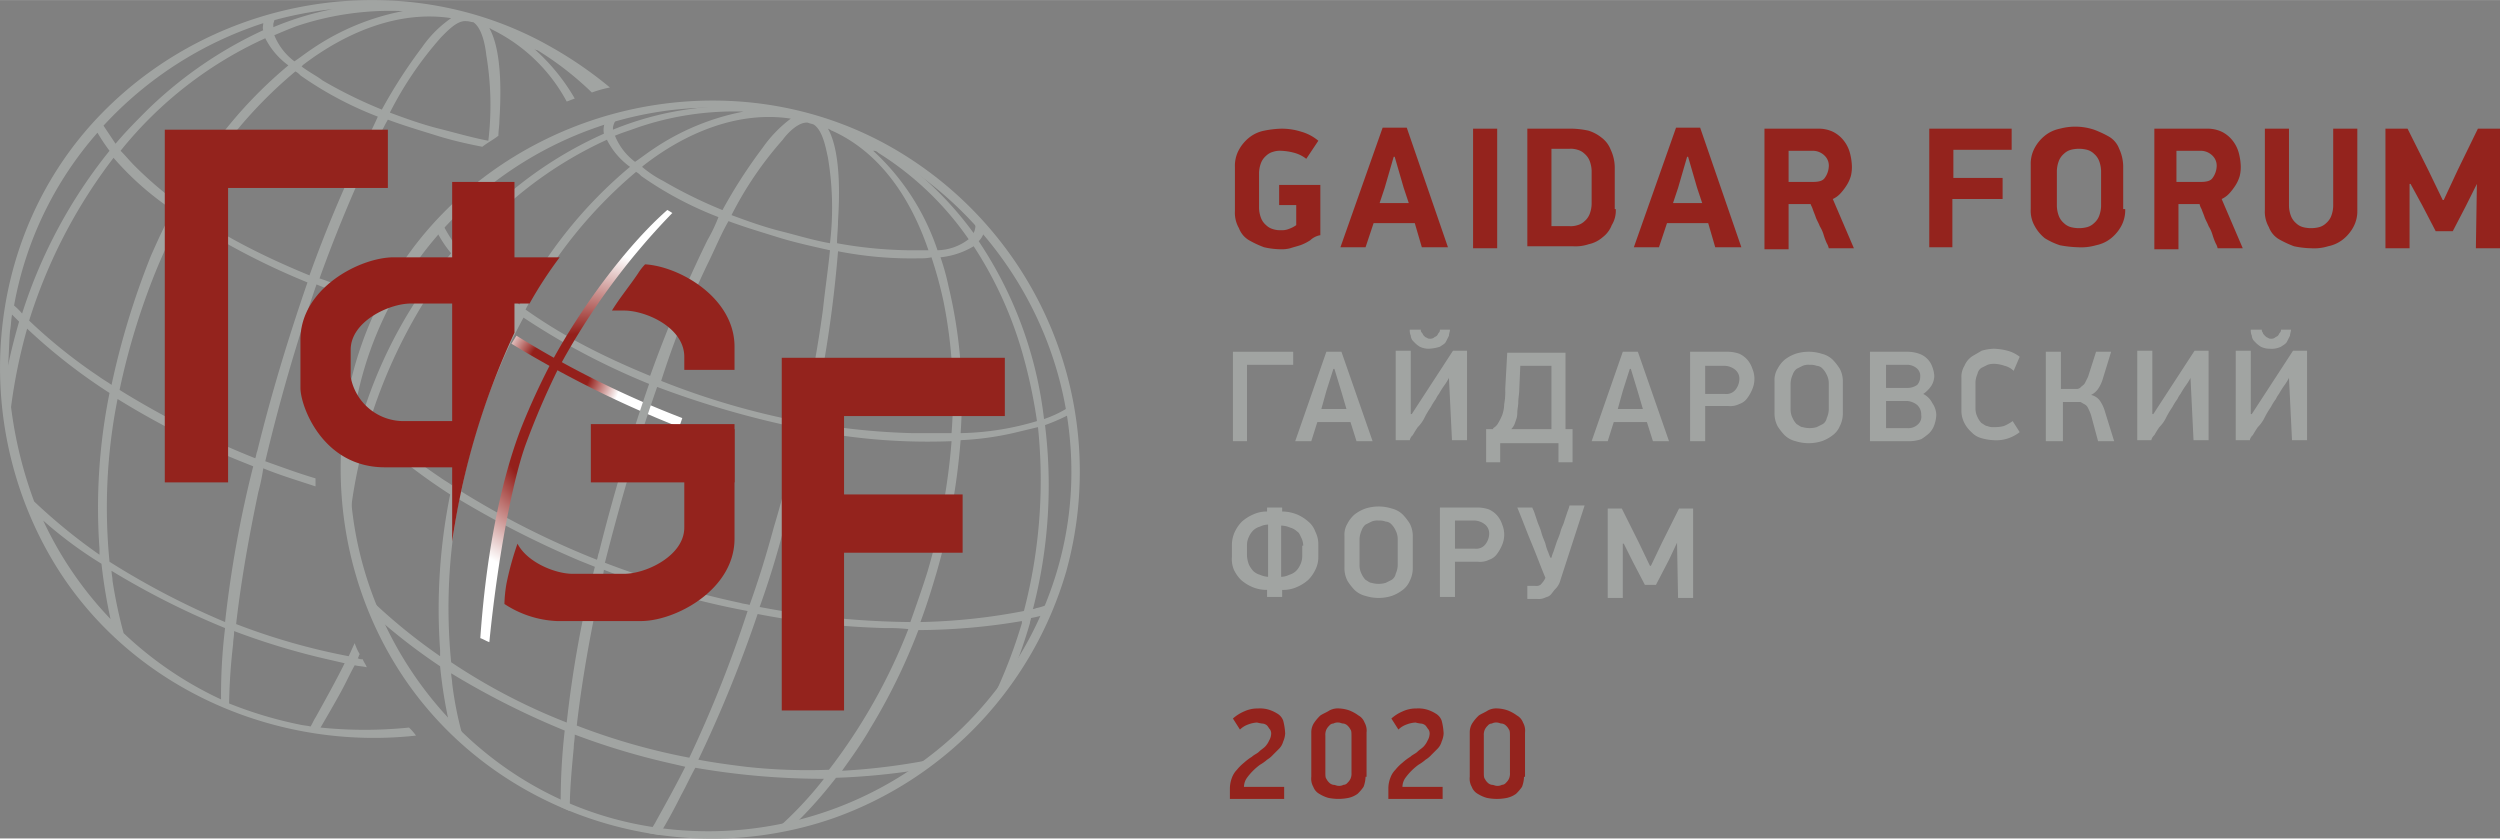 <svg id="Слой_1" data-name="Слой 1" xmlns="http://www.w3.org/2000/svg" xmlns:xlink="http://www.w3.org/1999/xlink" width="87.77mm" height="29.44mm" viewBox="0 0 248.8 83.44">
  <rect x="0" y="0" width="248.8" height="83.44" fill="#808080" stroke="none"/>
  <defs>
    <style>
      .cls-1 {
        fill: #a1a4a2;
      }

      .cls-2 {
        fill: url(#radial-gradient);
      }

      .cls-3 {
        fill: url(#radial-gradient-2);
      }

      .cls-4 {
        fill: #94231d;
      }

      .cls-5 {
        fill: #94201b;
      }
    </style>
    <radialGradient id="radial-gradient" cx="94.49" cy="116.12" r="7.11" gradientTransform="matrix(0.87, 0.48, 0.35, -0.64, -67.11, 66.36)" gradientUnits="userSpaceOnUse">
      <stop offset="0.44" stop-color="#94201b"/>
      <stop offset="0.9" stop-color="#fff"/>
    </radialGradient>
    <radialGradient id="radial-gradient-2" cx="91.25" cy="119.48" r="13.89" gradientTransform="matrix(0.91, 0.4, 0.53, -1.21, -89.99, 149.86)" xlink:href="#radial-gradient"/>
  </defs>
  <title>gaidarforum_logo_en</title>
  <g>
    <path class="cls-1" d="M40.7,73.2a43.13,43.13,0,0,1-8.8,0c.7-1.2,1.4-2.4,2-3.5.5-.9.9-1.8,1.4-2.7.4.1.8.1,1.2.2-.1-.3-.3-.5-.4-.8a.9.9,0,0,1-.5-.1c.1-.1.1-.3.2-.4a5.36,5.36,0,0,1-.5-1.1c-.2.4-.4.9-.6,1.3a64.69,64.69,0,0,1-11.2-3.2c.5-4.4,1.3-8.8,2.2-13.1a20.48,20.48,0,0,0,.5-2.4c1.7.7,3.4,1.2,5.2,1.8v-.8c-1.7-.5-3.3-1.1-5-1.7,1.4-5.9,3.1-11.8,5.1-17.6,1.2.5,2.4.9,3.6,1.3l.3-.6c-1.2-.4-2.4-.9-3.6-1.3,1.4-3.9,3-7.8,4.7-11.5.7-1.4,1.3-2.9,2.1-4.3,1.6.6,3.3,1.1,4.9,1.6s3,.8,4.5,1.1c.5-.4,1.1-.7,1.6-1.1,0-.5.1-1,.1-1.5.1-1.7.4-6.7-1-9.2a.35.35,0,0,1,.2.1,16.84,16.84,0,0,1,7.5,7.2c.3-.1.5-.2.8-.3a19.94,19.94,0,0,0-4.1-5,.76.76,0,0,0,.4.2A31.3,31.3,0,0,1,58.9,10a12.09,12.09,0,0,1,1.8-.5,39.73,39.73,0,0,0-5.8-4C40.4-2.8,21.7.2,10.1,12.1-1.8,24.3-3.2,43.6,6,57.8,13.7,69.6,27.8,75.5,41.4,74A5,5,0,0,0,40.7,73.2ZM25.6,45.7c-.1.2-.1.5-.2.7a85.32,85.32,0,0,1-13.5-6.8,69.84,69.84,0,0,1,3.6-11.8,55.23,55.23,0,0,1,2.6-5.5c1.2.8,2.5,1.6,3.7,2.3a71.59,71.59,0,0,0,8.8,4.3C28.7,34.4,27,40,25.6,45.7ZM11.1,39.1c-.4-.3-.8-.5-1.2-.8a52.06,52.06,0,0,1-7-5.6,52.1,52.1,0,0,1,8.4-16.2,29.35,29.35,0,0,0,5.9,5.2c-.8,1.5-1.5,3-2.2,4.6A79,79,0,0,0,11.1,39.1ZM36.5,14.7a133,133,0,0,0-5.7,13.5c-2.2-.9-4.4-1.9-6.5-3a51.72,51.72,0,0,1-5.9-3.6,44.36,44.36,0,0,1,11-13.7,1.76,1.76,0,0,1,.5.4,35.48,35.48,0,0,0,7.7,4.1C37.3,13.1,36.9,13.9,36.5,14.7ZM47.1,3c.9.6,1.2,2.4,1.3,3.3a30.1,30.1,0,0,1,.2,8.5c-1.6-.3-3.3-.8-4.9-1.2s-3.3-1-4.9-1.6a35.42,35.42,0,0,1,5.1-7.5c.6-.6,1.6-1.7,2.5-1.6C46.7,2.9,46.9,3,47.1,3Zm-2.2-.4A11.4,11.4,0,0,0,42,5.5a50.4,50.4,0,0,0-4,6.2,46,46,0,0,1-5.9-2.9c-.5-.4-1.3-.8-2.1-1.4a.1.1,0,0,0,.1-.1C34.4,4,39.7,1.8,44.9,2.6Zm-4.8-.7A24.2,24.2,0,0,0,31,5.7c-.6.4-1.1.8-1.7,1.2a6.1,6.1,0,0,1-2-2.6c.7-.3,1.4-.6,2.2-.9A29.29,29.29,0,0,1,40.1,1.9ZM27.2,3.2c0-.1.1-.3.1-.4a37.13,37.13,0,0,1,5.8-1.1,30.88,30.88,0,0,0-5.9,1.8Zm1.5,4.1A44.36,44.36,0,0,0,17.7,21a38.08,38.08,0,0,1-4.3-3.7c-.5-.5-.9-1-1.4-1.5A39.33,39.33,0,0,1,26.4,4.6,7.54,7.54,0,0,0,28.7,7.3ZM26.2,3.1c0,.2-.1.5,0,.7a41.33,41.33,0,0,0-11.5,7.9c-1.1,1.1-2.2,2.2-3.2,3.4l-1.2-1.8A37.27,37.27,0,0,1,26.2,3.1ZM9.7,14a18.76,18.76,0,0,0,1.2,1.8A49.81,49.81,0,0,0,2.2,32a6,6,0,0,0-.8-.8A35.54,35.54,0,0,1,9.7,14ZM1,33.7c.1-.5.1-1.1.2-1.6l.7.7c-.4,1.4-.8,2.9-1.1,4.4C.9,36,.9,34.8,1,33.7Zm.1,7.6a54,54,0,0,1,1.6-7.8,56.45,56.45,0,0,0,8.2,6.4,57.56,57.56,0,0,0-1,15.5V56a55.63,55.63,0,0,1-6.5-5.3A41.69,41.69,0,0,1,1.1,41.3ZM4.3,52.6a41.48,41.48,0,0,0,5.8,4.3,52.49,52.49,0,0,0,.9,5.5A36.29,36.29,0,0,1,4.3,52.6ZM22,70.4a36.17,36.17,0,0,1-9.7-6.6,48.16,48.16,0,0,1-1.1-5.2c0-.3-.1-.7-.1-1a79.72,79.72,0,0,0,11.3,5.7A55.29,55.29,0,0,0,22,70.4ZM10.9,56.7a55.17,55.17,0,0,1,.8-16.2,79.63,79.63,0,0,0,12,6.1l1.5.6a114.29,114.29,0,0,0-2.8,15.5A78.35,78.35,0,0,1,10.9,56.7Zm20,16.4c-.3-.1-.7-.1-1.1-.2a40.49,40.49,0,0,1-7-2.1,58.45,58.45,0,0,1,.4-5.9c0-.4.1-.8.1-1.3A71.4,71.4,0,0,0,33,66.5l1.3.3c-.9,1.8-1.9,3.6-2.9,5.4C31.2,72.5,31.1,72.8,30.9,73.1Z" transform="translate(0 -0.8)"/>
    <path class="cls-2" d="M51.4,34.2l-.5.8a107.92,107.92,0,0,0,16.7,8.3l.3-.9A97.26,97.26,0,0,1,51.4,34.2Z" transform="translate(0 -0.8)"/>
    <g>
      <path class="cls-1" d="M105.2,57.6A36.22,36.22,0,0,1,63.8,82.9C45.6,79.5,33.1,62,35,43.8S52.8,11.5,71,11.5c18.6,0,34,15,35.5,33.3a34.74,34.74,0,0,1-1.3,12.8c-.1.5.8.6.9.1A37.16,37.16,0,0,0,88.8,15.5C74.3,7.2,55.6,10.2,44,22.1,32.1,34.3,30.7,53.7,39.9,67.8S67.3,87.7,83,82.2a37,37,0,0,0,23.1-24.5C106.3,57.3,105.4,57.1,105.2,57.6Z" transform="translate(0 -0.8)"/>
      <path class="cls-1" d="M100.3,68.9a49.71,49.71,0,0,0,2.2-6.1c0-.2.1-.3.1-.5a12.44,12.44,0,0,0,1.6-.4c.1-.3.3-.7.4-1-.5.1-.9.3-1.4.4-.1,0-.2.1-.4.1A49,49,0,0,0,104,43.1a18.89,18.89,0,0,0,2.5-1.1c0-.2-.1-.5-.1-.7a11.51,11.51,0,0,1-2.5,1.2,40,40,0,0,0-6.5-17.7,2.18,2.18,0,0,0,.5-.8h0v-.2a9,9,0,0,0-.9-1,1.39,1.39,0,0,1,0,.9c0,.1-.1.2-.1.3a33.68,33.68,0,0,0-6.7-6.9c-.2-.1-.3-.2-.5-.3a40.46,40.46,0,0,0-9-4,36.64,36.64,0,0,0-9.2-1.4,19.48,19.48,0,0,0-2.5.2,31.47,31.47,0,0,0-8,2.1v-.2a1.8,1.8,0,0,1,.4-.9l-1.2.3V13a2.08,2.08,0,0,0-.1,1.1,39.62,39.62,0,0,0-11.5,7.8c-1.1,1.1-2.2,2.2-3.2,3.4A17.61,17.61,0,0,1,44,23c-.2.2-.4.5-.6.7A11.35,11.35,0,0,0,44.9,26a46.41,46.41,0,0,0-8.8,16l-1.2-1.2c-.1.3-.1.6-.2.9l.1.1,1,1a38.2,38.2,0,0,0-1.5,6.7c.1,1.4.2,2.7.4,4.1a49,49,0,0,1,1.9-10A56.45,56.45,0,0,0,44.8,50a57.56,57.56,0,0,0-1,15.5v.6a56.15,56.15,0,0,1-7.5-6.2c.2.6.5,1.3.7,1.9a58.92,58.92,0,0,0,6.8,5.3,46.42,46.42,0,0,0,1.1,6.5,17.88,17.88,0,0,0,1.4,1.3A35.06,35.06,0,0,1,45,68.8c0-.3-.1-.7-.1-1a79.72,79.72,0,0,0,11.3,5.7,63.39,63.39,0,0,0-.4,7.6c.3.1.6.3.9.4,0-2.1.2-4.2.4-6.3,0-.4.1-.8.1-1.3a71.4,71.4,0,0,0,9.7,2.9l1.3.3c-.9,1.8-1.9,3.6-2.9,5.4-.2.4-.5.8-.7,1.2.3.1.7.1,1,.2.8-1.3,1.5-2.6,2.2-4,.5-.9.9-1.8,1.4-2.7A74.41,74.41,0,0,0,82,78.3a37.09,37.09,0,0,1-4.7,5c-.1.1-.3.2-.4.3.6-.1,1.2-.2,1.7-.3a44.14,44.14,0,0,0,4.6-5.1,67.1,67.1,0,0,0,8.9-.9,14.31,14.31,0,0,1,1.5-1.1,64.12,64.12,0,0,1-9.8,1.3c1-1.4,2-2.8,2.8-4.2a59.3,59.3,0,0,0,4.8-9.8,62.41,62.41,0,0,0,10.3-.9v.2a51.4,51.4,0,0,1-3.9,9.5C98.6,71.1,99.5,70,100.3,68.9ZM96.9,25.3a39,39,0,0,1,4.9,10.8,51.76,51.76,0,0,1,1.4,6.6,28,28,0,0,1-7.6,1.2,47.87,47.87,0,0,0-1.2-14.6,24.54,24.54,0,0,0-.8-2.9A8,8,0,0,0,96.9,25.3Zm-26.5-.6a133,133,0,0,0-5.7,13.5c-2.2-.9-4.4-1.9-6.5-3a51.72,51.72,0,0,1-5.9-3.6,45.56,45.56,0,0,1,11-13.7,1.76,1.76,0,0,1,.5.4,35.48,35.48,0,0,0,7.7,4.1A16.27,16.27,0,0,1,70.4,24.7Zm0,2.4c.7-1.4,1.3-2.9,2.1-4.3,1.6.6,3.3,1.1,4.9,1.6s3.4.9,5.2,1.3c-.2,2-.5,4-.7,5.9-.5,3.7-1.2,7.5-2,11.2a76,76,0,0,1-14.1-4.1A90.32,90.32,0,0,1,70.4,27.1Zm-5,12.2a93.4,93.4,0,0,0,13.7,4c.2,0,.3.1.5.1C78.8,46.7,78,50,77,53.3c-.7,2.6-1.5,5.2-2.4,7.7-.3-.1-.6-.1-.9-.2a90.91,90.91,0,0,1-13.5-4C61.7,50.9,63.4,45,65.4,39.3Zm18-13.5a37.88,37.88,0,0,0,8.2.7,4.48,4.48,0,0,0,1.1-.1,41.61,41.61,0,0,1,1.2,4.4,47.92,47.92,0,0,1,.8,13.1H90.8a67.76,67.76,0,0,1-10-1A123.89,123.89,0,0,0,83.4,25.8Zm4-9.8a30.76,30.76,0,0,1,9,8.6,5.28,5.28,0,0,1-3.1,1.1,23.59,23.59,0,0,0-6.4-9.9A.59.59,0,0,1,87.4,16Zm-4.6-2.2c4.9,2.2,7.9,6.9,9.6,11.9h-2a42.7,42.7,0,0,1-7.1-.7c0-.7.1-1.5.1-2.2.1-1.7.4-6.7-1-9.2C82.7,13.7,82.7,13.8,82.8,13.8ZM80.4,13c.2.1.4.1.6.2.9.6,1.2,2.4,1.4,3.3a30.1,30.1,0,0,1,.2,8.5c-1.7-.3-3.3-.8-4.9-1.2s-3.3-1-4.9-1.6a35.42,35.42,0,0,1,5.1-7.5C78.4,14,79.5,12.9,80.4,13Zm-4.5,2.5a50.4,50.4,0,0,0-4,6.2A46,46,0,0,1,66,18.8a10.91,10.91,0,0,1-2.1-1.4l.1-.1c4.2-3.3,9.5-5.5,14.7-4.7A12.77,12.77,0,0,0,75.9,15.5Zm-12.5-2A29.7,29.7,0,0,1,74,11.9a24.2,24.2,0,0,0-9.1,3.8c-.6.4-1.1.8-1.7,1.2a6.1,6.1,0,0,1-2-2.6C61.9,14,62.6,13.8,63.4,13.5Zm-3,1.2a7.4,7.4,0,0,0,2.3,2.7,44.36,44.36,0,0,0-11,13.7,38.08,38.08,0,0,1-4.3-3.7c-.5-.5-.9-1-1.4-1.5A39.57,39.57,0,0,1,60.4,14.7ZM45,49.1c-.4-.3-.8-.5-1.2-.8a52.06,52.06,0,0,1-7-5.6,52.1,52.1,0,0,1,8.4-16.2,29.35,29.35,0,0,0,5.9,5.2c-.8,1.5-1.5,3-2.2,4.6A85.54,85.54,0,0,0,45,49.1Zm4.5-11.2a55.23,55.23,0,0,1,2.6-5.5c1.2.8,2.5,1.6,3.7,2.3A71.59,71.59,0,0,0,64.6,39c-1.9,5.5-3.6,11.2-5,16.8-.1.2-.1.5-.2.7a85.32,85.32,0,0,1-13.5-6.8A59.65,59.65,0,0,1,49.5,37.9ZM44.9,66.7a55.17,55.17,0,0,1,.8-16.2,96.89,96.89,0,0,0,12,6.1l1.5.6a114.29,114.29,0,0,0-2.8,15.5A59.8,59.8,0,0,1,44.9,66.7Zm23.7,9.5A64.69,64.69,0,0,1,57.4,73c.5-4.4,1.3-8.8,2.2-13.1a20.48,20.48,0,0,0,.5-2.4,78,78,0,0,0,14.3,4.1A123.21,123.21,0,0,1,68.6,76.2Zm13.9,1.2a56,56,0,0,1-8.3-.3c-1.6-.2-3.1-.4-4.7-.7a129.55,129.55,0,0,0,5.9-14.5,77.13,77.13,0,0,0,12.7,1.4,18.48,18.48,0,0,1,2.3.1A56.76,56.76,0,0,1,82.5,77.4Zm8.1-14.7a83.83,83.83,0,0,1-15-1.5Q77,57.3,78,53.4c.9-3.2,1.8-6.5,2.6-9.8a60.58,60.58,0,0,0,14.1,1.1,63.4,63.4,0,0,1-2.4,13C91.8,59.3,91.2,61,90.6,62.7Zm1,0c.6-1.6,1.1-3.2,1.6-4.9a65.3,65.3,0,0,0,2.4-13.2,29.6,29.6,0,0,0,5.2-.7l2.5-.6a51.42,51.42,0,0,1-1.4,18.3A60.06,60.06,0,0,1,91.6,62.7Z" transform="translate(0 -0.8)"/>
    </g>
    <path class="cls-3" d="M51.9,43.3c-1.6,4.1-3.4,11-4.1,21,.3.1.6.3.9.4.8-8.1,2.3-16.2,3.7-19.9a76.71,76.71,0,0,1,3.1-7.2A69.43,69.43,0,0,1,66.9,22c.2.1-.6-.4-.5-.3-4.1,3.6-8.7,9.9-11.5,15.1A68.47,68.47,0,0,0,51.9,43.3Z" transform="translate(0 -0.8)"/>
    <polygon class="cls-4" points="38.6 12.9 16.4 12.9 16.4 12.9 16.4 18.7 16.4 48 22.7 48 22.7 18.7 38.6 18.7 38.6 12.9"/>
    <polygon class="cls-4" points="100 41.4 100 35.6 77.8 35.6 77.8 35.6 77.8 70.7 84 70.7 84 55 95.8 55 95.8 49.2 84 49.2 84 41.4 100 41.4"/>
    <g>
      <path class="cls-4" d="M68.1,36.3v1.3h5V35.3c0-4.9-5.5-8-8.9-8.2a5.5,5.5,0,0,0-.7.9c-.8,1.2-1.8,2.4-2.6,3.7h1.2C64.3,31.7,68.1,33.4,68.1,36.3Z" transform="translate(0 -0.8)"/>
      <path class="cls-4" d="M68.1,43.4v9.9c0,2.8-3.8,4.6-6,4.6H57c-1.7,0-4.5-1.1-5.5-3a29.78,29.78,0,0,0-1.1,4,13.55,13.55,0,0,0-.2,2,10.28,10.28,0,0,0,5.2,1.7h8.4c3.4,0,9.3-3.1,9.3-8.2V43.5h-5Z" transform="translate(0 -0.8)"/>
    </g>
    <path class="cls-5" d="M45,54.7a73.86,73.86,0,0,1,6.2-20.8V31h1.5a41,41,0,0,1,3-4.6H51.2V18.9H45v7.5H39.2c-3.4,0-9.3,3.1-9.3,8.2v4.8c0,1.8,2.2,7.9,8.4,7.9H45Zm-4.7-12a5.35,5.35,0,0,1-5.4-4.4V35.6c0-2.8,3.8-4.6,6-4.6H45V42.7Z" transform="translate(0 -0.8)"/>
    <rect class="cls-4" x="58.8" y="42.2" width="14.3" height="5.8"/>
    <g>
      <path class="cls-1" d="M122.7,44.7V35.8h6v1.3h-4.6v7.6Z" transform="translate(0 -0.8)"/>
      <path class="cls-1" d="M134.4,42.8h-3.3l-.6,1.9h-1.6l3.1-8.9h1.5l3.1,8.9H135Zm-2.9-1.3H134l-.5-1.7-.7-2.3h-.1l-.7,2.2Z" transform="translate(0 -0.8)"/>
      <path class="cls-1" d="M144.2,38.4a5.58,5.58,0,0,1-.5.8,9.22,9.22,0,0,0-.5.8,2.19,2.19,0,0,0-.3.5,5.58,5.58,0,0,0-.5.8,8.79,8.79,0,0,0-.6,1,3.59,3.59,0,0,1-.7,1,9.22,9.22,0,0,0-.5.8.91.91,0,0,0-.3.5h-1.4V35.7h1.5V42h.1l4.1-6.3H146v8.9h-1.5l-.3-6.2Zm-2-2.9a2,2,0,0,1-.9-.2,2.65,2.65,0,0,1-.6-.5.86.86,0,0,1-.3-.6,1.27,1.27,0,0,1-.1-.6h1.1a.37.37,0,0,0,.1.3c.1.1.1.2.2.3s.2.2.3.2a.37.37,0,0,0,.3.1.6.6,0,0,0,.4-.1c.1-.1.2-.1.3-.2s.1-.2.2-.3.1-.2.1-.3h1c0,.2-.1.4-.1.6l-.3.6c-.1.2-.3.3-.6.5A4.25,4.25,0,0,1,142.2,35.5Z" transform="translate(0 -0.8)"/>
      <path class="cls-1" d="M148.6,43.4a1.21,1.21,0,0,0,.5-.5,5.94,5.94,0,0,0,.4-.8,3.59,3.59,0,0,0,.2-1.1,6.62,6.62,0,0,0,.1-1.5l.2-3.6h5.8v7.6h.7v3.3h-1.4V44.9h-5.8v1.9h-1.4V43.5h.7Zm2.7-6.2-.1,2.3c0,.5-.1.9-.1,1.3s-.1.7-.1,1.1-.1.6-.2.9a1.61,1.61,0,0,1-.4.7h4V37.2Z" transform="translate(0 -0.8)"/>
      <path class="cls-1" d="M163.9,42.8h-3.3l-.6,1.9h-1.6l3.1-8.9H163l3.1,8.9h-1.6ZM161,41.5h2.5l-.5-1.7-.7-2.3h-.1l-.7,2.2Z" transform="translate(0 -0.8)"/>
      <path class="cls-1" d="M172,35.8a3.59,3.59,0,0,1,1.1.2,2.41,2.41,0,0,1,.8.6,2.62,2.62,0,0,1,.5.9,2.6,2.6,0,0,1,0,2,4.05,4.05,0,0,1-.5.9,1.56,1.56,0,0,1-.8.6,2,2,0,0,1-1.1.2h-2.3v3.5h-1.5V35.8ZM169.7,40h2a1.16,1.16,0,0,0,1-.4,1.78,1.78,0,0,0,.4-1,1.16,1.16,0,0,0-.4-1,1.78,1.78,0,0,0-1-.4h-2Z" transform="translate(0 -0.8)"/>
      <path class="cls-1" d="M183.4,41.9a2.77,2.77,0,0,1-.3,1.3,2.18,2.18,0,0,1-.7.9,3.88,3.88,0,0,1-1.1.6,4.33,4.33,0,0,1-2.6,0,2.38,2.38,0,0,1-1.1-.6,5.5,5.5,0,0,1-.7-.9,2.77,2.77,0,0,1-.3-1.3V38.7a2.13,2.13,0,0,1,.3-1.2,3.11,3.11,0,0,1,.7-.9,3.88,3.88,0,0,1,1.1-.6,4.32,4.32,0,0,1,2.6,0,2.38,2.38,0,0,1,1.1.6,5.5,5.5,0,0,1,.7.9,2.66,2.66,0,0,1,.3,1.2Zm-1.4-3a1.88,1.88,0,0,0-.2-.8,2.09,2.09,0,0,0-.4-.6.86.86,0,0,0-.6-.3,1.7,1.7,0,0,0-.7-.1,1.48,1.48,0,0,0-.7.1l-.6.3a1.27,1.27,0,0,0-.4.6,2.35,2.35,0,0,0-.2.8v2.7a1.88,1.88,0,0,0,.2.8,2.09,2.09,0,0,0,.4.6c.2.1.4.3.6.3a2.5,2.5,0,0,0,1.4,0l.6-.3a.92.92,0,0,0,.4-.6,2.35,2.35,0,0,0,.2-.8Z" transform="translate(0 -0.8)"/>
      <path class="cls-1" d="M192.7,42.1a3.55,3.55,0,0,1-.2,1,2.18,2.18,0,0,1-.5.8,5.55,5.55,0,0,1-.8.6,3.59,3.59,0,0,1-1.1.2h-4V35.8h3.8a3.59,3.59,0,0,1,1.1.2,2.1,2.1,0,0,1,1.3,1.3,2.92,2.92,0,0,1,.2.9,1.93,1.93,0,0,1-.3,1,3,3,0,0,1-.8.8,2,2,0,0,1,.9.9A2.13,2.13,0,0,1,192.7,42.1Zm-1.6-3.8a1,1,0,0,0-.4-.9,1.49,1.49,0,0,0-1-.3h-2v2.3h2.1a1.69,1.69,0,0,0,1-.3A1.21,1.21,0,0,0,191.1,38.3Zm.1,3.8a1.28,1.28,0,0,0-.4-1,1.78,1.78,0,0,0-1-.4h-2.1v2.7h2.1a1.37,1.37,0,0,0,1.1-.4A1,1,0,0,0,191.2,42.1Z" transform="translate(0 -0.8)"/>
      <path class="cls-1" d="M200.4,37.7a1.93,1.93,0,0,0-.9-.5,3.55,3.55,0,0,0-1-.2,2,2,0,0,0-.7.1l-.6.3a.92.92,0,0,0-.4.6,2.35,2.35,0,0,0-.2.8v2.7a1.88,1.88,0,0,0,.2.8,2.09,2.09,0,0,0,.4.6c.2.1.4.3.6.3a1.27,1.27,0,0,0,.6.1,3.75,3.75,0,0,0,1-.1,4.05,4.05,0,0,0,.9-.5l.7,1.1a3.88,3.88,0,0,1-1.1.6,3.64,3.64,0,0,1-1.5.2,5,5,0,0,1-1.2-.2,2.07,2.07,0,0,1-1-.6,3.11,3.11,0,0,1-.7-.9,2.66,2.66,0,0,1-.3-1.2V38.4a2.13,2.13,0,0,1,.3-1.2,2.18,2.18,0,0,1,.7-.9c.3-.2.7-.4,1-.6a5,5,0,0,1,1.2-.2,5.9,5.9,0,0,1,1.4.2,3.38,3.38,0,0,1,1.2.6Z" transform="translate(0 -0.8)"/>
      <path class="cls-1" d="M203.6,44.7V35.8h1.5v3.7h1.6a.52.52,0,0,0,.4-.2c.1-.1.3-.2.4-.4l.3-.6.8-2.5h1.5l-.8,2.6a3.7,3.7,0,0,1-.5,1.1,1.87,1.87,0,0,1-.7.6,1.46,1.46,0,0,1,.9.6,3.7,3.7,0,0,1,.5,1.1l.9,2.9h-1.6l-.7-2.6a4.88,4.88,0,0,0-.3-.7.78.78,0,0,0-.4-.4c-.2-.1-.3-.2-.4-.2h-1.7v3.9Z" transform="translate(0 -0.8)"/>
      <path class="cls-1" d="M218,38.4a5.58,5.58,0,0,1-.5.8,9.22,9.22,0,0,0-.5.8,2.19,2.19,0,0,0-.3.5,5.58,5.58,0,0,0-.5.8,8.79,8.79,0,0,0-.6,1,3.59,3.59,0,0,1-.7,1,9.22,9.22,0,0,0-.5.8.91.91,0,0,0-.3.5h-1.4V35.7h1.5V42h.1l4.1-6.3h1.4v8.9h-1.5l-.3-6.2Z" transform="translate(0 -0.8)"/>
      <path class="cls-1" d="M227.8,38.4a5.58,5.58,0,0,1-.5.8,9.22,9.22,0,0,0-.5.8,2.19,2.19,0,0,0-.3.5,5.58,5.58,0,0,0-.5.8,8.79,8.79,0,0,0-.6,1,3.59,3.59,0,0,1-.7,1,9.22,9.22,0,0,0-.5.8.91.91,0,0,0-.3.5h-1.4V35.7H224V42h.1l4.1-6.3h1.4v8.9h-1.5l-.3-6.2Zm-1.9-2.9a2,2,0,0,1-.9-.2,2.65,2.65,0,0,1-.6-.5.86.86,0,0,1-.3-.6,1.27,1.27,0,0,1-.1-.6h1.1a.37.37,0,0,0,.1.3c0,.1.1.2.2.3s.2.2.3.2a.37.37,0,0,0,.3.1.6.6,0,0,0,.4-.1c.1-.1.2-.1.3-.2s.1-.2.2-.3a.37.37,0,0,0,.1-.3h1c0,.2-.1.4-.1.6l-.3.6c-.1.2-.3.3-.6.5A2.15,2.15,0,0,1,225.9,35.5Z" transform="translate(0 -0.8)"/>
      <path class="cls-1" d="M127.6,51.7a4,4,0,0,1,1.5.3,4.13,4.13,0,0,1,1.1.7,2.29,2.29,0,0,1,.7,1,2.77,2.77,0,0,1,.3,1.3v1.2a2.77,2.77,0,0,1-.3,1.3,3.59,3.59,0,0,1-.7,1,4.13,4.13,0,0,1-1.1.7,3.34,3.34,0,0,1-1.5.3v.7h-1.5v-.7a3.65,3.65,0,0,1-1.5-.3,4.13,4.13,0,0,1-1.1-.7,3.59,3.59,0,0,1-.7-1,2.74,2.74,0,0,1-.2-1.3V55a3.08,3.08,0,0,1,.3-1.3,3.59,3.59,0,0,1,.7-1,4.13,4.13,0,0,1,1.1-.7,3.19,3.19,0,0,1,1.4-.3v-.4h1.5v.4Zm-3.5,4.4a2.92,2.92,0,0,0,.2.9,3.11,3.11,0,0,0,.4.6,1.61,1.61,0,0,0,.7.4,2.35,2.35,0,0,0,.8.2V53a1.88,1.88,0,0,0-.8.2,1.61,1.61,0,0,0-.7.4,2.09,2.09,0,0,0-.4.6,1.88,1.88,0,0,0-.2.8Zm5.6-1a1.88,1.88,0,0,0-.2-.8c-.1-.2-.2-.5-.4-.6a1.61,1.61,0,0,0-.7-.4,2.39,2.39,0,0,0-.9-.2v5.1a1.88,1.88,0,0,0,.8-.2,1.61,1.61,0,0,0,.7-.4,2.09,2.09,0,0,0,.4-.6,2,2,0,0,0,.2-.9v-1Z" transform="translate(0 -0.8)"/>
      <path class="cls-1" d="M140.6,57.3a2.77,2.77,0,0,1-.3,1.3,2.18,2.18,0,0,1-.7.9,3.88,3.88,0,0,1-1.1.6,4.32,4.32,0,0,1-2.6,0,2.38,2.38,0,0,1-1.1-.6,5.5,5.5,0,0,1-.7-.9,2.77,2.77,0,0,1-.3-1.3V54.1a2.13,2.13,0,0,1,.3-1.2,3.11,3.11,0,0,1,.7-.9,3.88,3.88,0,0,1,1.1-.6,4.32,4.32,0,0,1,2.6,0,2.38,2.38,0,0,1,1.1.6,5.5,5.5,0,0,1,.7.9,2.66,2.66,0,0,1,.3,1.2Zm-1.5-2.9a1.88,1.88,0,0,0-.2-.8,2.09,2.09,0,0,0-.4-.6.86.86,0,0,0-.6-.3,1.7,1.7,0,0,0-.7-.1,1.48,1.48,0,0,0-.7.1l-.6.3a1.27,1.27,0,0,0-.4.6,2.35,2.35,0,0,0-.2.8v2.7a1.88,1.88,0,0,0,.2.8,2.09,2.09,0,0,0,.4.6c.2.1.4.3.6.3a2.5,2.5,0,0,0,1.4,0l.6-.3a.92.92,0,0,0,.4-.6,2.35,2.35,0,0,0,.2-.8Z" transform="translate(0 -0.8)"/>
      <path class="cls-1" d="M147.1,51.3a3.59,3.59,0,0,1,1.1.2,2.41,2.41,0,0,1,.8.6,2.62,2.62,0,0,1,.5.9,2.6,2.6,0,0,1,0,2,4.05,4.05,0,0,1-.5.9,1.56,1.56,0,0,1-.8.6,2,2,0,0,1-1.1.2h-2.3v3.5h-1.5V51.3Zm-2.3,4.1h2a1.16,1.16,0,0,0,1-.4,1.78,1.78,0,0,0,.4-1,1.16,1.16,0,0,0-.4-1,1.78,1.78,0,0,0-1-.4h-2Z" transform="translate(0 -0.8)"/>
      <path class="cls-1" d="M155.3,58.5a1.93,1.93,0,0,1-.5.9c-.2.2-.3.4-.5.6s-.4.2-.6.3a1.48,1.48,0,0,1-.7.1h-1V59.1h.8a.75.75,0,0,0,.5-.1,2.74,2.74,0,0,0,.4-.5l.1-.2c-.5-1.2-.9-2.3-1.4-3.5s-.9-2.3-1.4-3.5h1.5c0,.1.1.2.2.5l.3.9c.1.3.3.7.4,1.1s.3.8.4,1.1a4.65,4.65,0,0,0,.3.9,4.2,4.2,0,0,0,.2.5h.1a3.93,3.93,0,0,1,.2-.6l.3-.9c.1-.3.3-.7.4-1.1s.3-.7.4-1.1l.3-.9a3.93,3.93,0,0,0,.2-.6h1.5Z" transform="translate(0 -0.8)"/>
      <path class="cls-1" d="M166.9,54.8l-.8,1.7L164.8,59h-1.1l-1.2-2.3-.9-1.8h-.1v5.4H160V51.4h1.4l1.7,3.4,1.1,2.3h.1l1.1-2.3,1.7-3.4h1.4v8.9H167l-.1-5.5Z" transform="translate(0 -0.8)"/>
    </g>
    <g>
      <path class="cls-4" d="M130.4,24.7a4.67,4.67,0,0,1-1,.5c-.3.1-.7.2-1,.3a3.4,3.4,0,0,1-1,.1,7.77,7.77,0,0,1-1.6-.2,10.09,10.09,0,0,1-1.5-.7,2.34,2.34,0,0,1-1-1.2,3.06,3.06,0,0,1-.4-1.7V17.4a3.29,3.29,0,0,1,.4-1.7,4,4,0,0,1,1-1.2,3.48,3.48,0,0,1,1.5-.7,9.85,9.85,0,0,1,1.7-.2,6.45,6.45,0,0,1,2,.3,4.61,4.61,0,0,1,1.7.9L130,16.6a3.38,3.38,0,0,0-1.2-.6,5.85,5.85,0,0,0-1.3-.2,2.2,2.2,0,0,0-.8.1,1.61,1.61,0,0,0-.7.4,1.79,1.79,0,0,0-.5.7,3,3,0,0,0-.2,1v3.5a3,3,0,0,0,.2,1,1.79,1.79,0,0,0,.5.7,1.61,1.61,0,0,0,.7.4,2.2,2.2,0,0,0,.8.1,1.7,1.7,0,0,0,.7-.1,3,3,0,0,0,.8-.4v-2h-1.7v-2h4.1v5A1.91,1.91,0,0,0,130.4,24.7Z" transform="translate(0 -0.8)"/>
      <path class="cls-4" d="M140.8,23h-4.1l-.8,2.4h-2.5l4.2-11.9H140l4.1,11.9h-2.6Zm-3.5-2h2.9l-.5-1.5-.9-3.1h-.1l-.9,3.1Z" transform="translate(0 -0.8)"/>
      <path class="cls-4" d="M149,13.6V25.5h-2.4V13.6Z" transform="translate(0 -0.8)"/>
      <path class="cls-4" d="M160.8,21.6a2.73,2.73,0,0,1-.4,1.6,2.73,2.73,0,0,1-.9,1.2,3.09,3.09,0,0,1-1.4.7,4.14,4.14,0,0,1-1.6.2H152V13.6h4.5a8.75,8.75,0,0,1,1.6.2,4,4,0,0,1,1.3.7,2.73,2.73,0,0,1,.9,1.2,4.26,4.26,0,0,1,.4,1.7v4.2Zm-2.4-3.8a3,3,0,0,0-.2-1,1.79,1.79,0,0,0-.5-.7,1.61,1.61,0,0,0-.7-.4,2.2,2.2,0,0,0-.8-.1h-1.8v7.7h1.8a2.2,2.2,0,0,0,.8-.1,1.61,1.61,0,0,0,.7-.4,1.79,1.79,0,0,0,.5-.7,3,3,0,0,0,.2-1Z" transform="translate(0 -0.8)"/>
      <path class="cls-4" d="M170,23h-4.1l-.8,2.4h-2.5l4.2-11.9h2.4l4.1,11.9h-2.6Zm-3.5-2h2.9l-.5-1.5-.9-3.1h-.1l-.9,3.1Z" transform="translate(0 -0.8)"/>
      <path class="cls-4" d="M180.9,13.6a3.34,3.34,0,0,1,1.5.3,3.13,3.13,0,0,1,1.1.9,3.38,3.38,0,0,1,.6,1.2,5.85,5.85,0,0,1,.2,1.3,3.75,3.75,0,0,1-.1,1,3.55,3.55,0,0,1-.4.9,5.55,5.55,0,0,1-.6.8,2.41,2.41,0,0,1-.8.6l2.1,4.9H182a1.69,1.69,0,0,0-.2-.5,6.89,6.89,0,0,1-.3-.8,3.55,3.55,0,0,0-.4-.9c-.1-.3-.3-.6-.4-.9s-.2-.5-.3-.8-.2-.4-.2-.5H178v4.5h-2.4v-12ZM178,18.9h2.4c.6,0,1-.1,1.2-.4a2.1,2.1,0,0,0,.4-1.1,1.37,1.37,0,0,0-.4-1.1,1.66,1.66,0,0,0-1.2-.5H178Z" transform="translate(0 -0.8)"/>
      <path class="cls-4" d="M194.3,18.5h5v2.1h-5v4.8H192V13.6h8.2v2.1h-5.8v2.8Z" transform="translate(0 -0.8)"/>
      <path class="cls-4" d="M211.5,21.6a3.29,3.29,0,0,1-.4,1.7,4,4,0,0,1-1,1.2,3.48,3.48,0,0,1-1.5.7,5.24,5.24,0,0,1-1.8.2,11,11,0,0,1-1.8-.2,6.89,6.89,0,0,1-1.5-.7,4,4,0,0,1-1-1.2,3.06,3.06,0,0,1-.4-1.7V17.2a3.29,3.29,0,0,1,.4-1.7,4,4,0,0,1,1-1.2,3.48,3.48,0,0,1,1.5-.7,5.91,5.91,0,0,1,3.4.1,10.09,10.09,0,0,1,1.5.7,2.34,2.34,0,0,1,1,1.2,4.26,4.26,0,0,1,.4,1.7v4.3Zm-2.4-3.8a3,3,0,0,0-.2-1,1.79,1.79,0,0,0-.5-.7,1.61,1.61,0,0,0-.7-.4,3.25,3.25,0,0,0-1.6,0,1.61,1.61,0,0,0-.7.4,1.79,1.79,0,0,0-.5.7,3,3,0,0,0-.2,1v3.5a3,3,0,0,0,.2,1,1.79,1.79,0,0,0,.5.7,1.61,1.61,0,0,0,.7.4,3.25,3.25,0,0,0,1.6,0,1.61,1.61,0,0,0,.7-.4,1.79,1.79,0,0,0,.5-.7,3,3,0,0,0,.2-1Z" transform="translate(0 -0.8)"/>
      <path class="cls-4" d="M219.6,13.6a3.34,3.34,0,0,1,1.5.3,3.13,3.13,0,0,1,1.1.9,3.38,3.38,0,0,1,.6,1.2,5.85,5.85,0,0,1,.2,1.3,3.75,3.75,0,0,1-.1,1,3.55,3.55,0,0,1-.4.9,5.55,5.55,0,0,1-.6.8,2.41,2.41,0,0,1-.8.6l2.1,4.9h-2.5a1.69,1.69,0,0,0-.2-.5,6.89,6.89,0,0,1-.3-.8,3.55,3.55,0,0,0-.4-.9c-.1-.3-.3-.6-.4-.9s-.2-.5-.3-.8a1.69,1.69,0,0,1-.2-.5h-2.1v4.5h-2.4v-12Zm-3,5.3H219c.6,0,1-.1,1.2-.4a2.1,2.1,0,0,0,.4-1.1,1.37,1.37,0,0,0-.4-1.1,1.66,1.66,0,0,0-1.2-.5h-2.4Z" transform="translate(0 -0.8)"/>
      <path class="cls-4" d="M234.2,23.4a4,4,0,0,1-1,1.2,3.48,3.48,0,0,1-1.5.7,4.68,4.68,0,0,1-1.7.2,8.81,8.81,0,0,1-1.7-.2,10.09,10.09,0,0,1-1.5-.7,2.34,2.34,0,0,1-1-1.2,3.06,3.06,0,0,1-.4-1.7V13.6h2.4v7.7a3,3,0,0,0,.2,1,1.79,1.79,0,0,0,.5.7,1.61,1.61,0,0,0,.7.4,3.25,3.25,0,0,0,1.6,0,1.61,1.61,0,0,0,.7-.4,1.79,1.79,0,0,0,.5-.7,3,3,0,0,0,.2-1V13.6h2.4v8.1A3.29,3.29,0,0,1,234.2,23.4Z" transform="translate(0 -0.8)"/>
      <path class="cls-4" d="M246.5,19.1l-1.1,2.2-1.3,2.5h-1.7l-1.3-2.5-1.2-2.2h-.1v6.4h-2.4V13.6h2.2l2.1,4.2,1.4,2.9h.1l1.4-3,2-4.1h2.2V25.5h-2.4l.1-6.4Z" transform="translate(0 -0.8)"/>
    </g>
    <g>
      <path class="cls-4" d="M127.9,73.8a2.35,2.35,0,0,1-.2.8,1.61,1.61,0,0,1-.4.7l-.6.6a2.65,2.65,0,0,1-.6.5,4.23,4.23,0,0,1-.7.5,6,6,0,0,0-1.3,1.3,1.61,1.61,0,0,0-.3.9h4v1.2h-5.4V79.2a3,3,0,0,1,.2-1,2.18,2.18,0,0,1,.5-.8,4.62,4.62,0,0,1,.7-.7,5.55,5.55,0,0,1,.8-.6c.2-.2.5-.3.7-.5s.4-.3.6-.5a2.09,2.09,0,0,0,.4-.6,1.42,1.42,0,0,0,.2-.6.75.75,0,0,0-.1-.5c-.1-.1-.2-.3-.3-.4a.76.76,0,0,0-.5-.2,4.33,4.33,0,0,1-.5-.1,2.92,2.92,0,0,0-.9.2,2.18,2.18,0,0,0-.8.5l-.7-1.1a4.13,4.13,0,0,1,1.1-.7,3.19,3.19,0,0,1,1.4-.3,3.08,3.08,0,0,1,1,.1,3.55,3.55,0,0,1,.9.4,1.34,1.34,0,0,1,.6.7A5.85,5.85,0,0,1,127.9,73.8Z" transform="translate(0 -0.8)"/>
      <path class="cls-4" d="M135.9,78.1a3,3,0,0,1-.2,1,4.35,4.35,0,0,1-.6.7,2.47,2.47,0,0,1-.9.4,5.05,5.05,0,0,1-2,0,3.55,3.55,0,0,1-.9-.4,1.34,1.34,0,0,1-.6-.7,1.64,1.64,0,0,1-.2-1V73.7a1.69,1.69,0,0,1,.3-1,4.35,4.35,0,0,1,.6-.7c.3-.2.6-.3.9-.5a1.8,1.8,0,0,1,1-.2,3.55,3.55,0,0,1,1,.2,4.05,4.05,0,0,1,.9.5,1.34,1.34,0,0,1,.6.7,1.64,1.64,0,0,1,.2,1v4.4ZM134.5,74c0-.2,0-.5-.1-.6a1.38,1.38,0,0,0-.3-.4.76.76,0,0,0-.4-.2c-.2,0-.3-.1-.5-.1a.9.9,0,0,0-.5.1.52.52,0,0,0-.4.2,1.38,1.38,0,0,0-.3.4,1.27,1.27,0,0,0-.1.6v3.7c0,.2,0,.5.1.6a1.38,1.38,0,0,0,.3.4.76.76,0,0,0,.4.2c.2,0,.3.1.5.1a.9.9,0,0,0,.5-.1.52.52,0,0,0,.4-.2,1.38,1.38,0,0,0,.3-.4,1.27,1.27,0,0,0,.1-.6Z" transform="translate(0 -0.8)"/>
    </g>
    <g>
      <path class="cls-4" d="M143.67,73.8a2.35,2.35,0,0,1-.2.8,1.61,1.61,0,0,1-.4.7l-.6.6a2.65,2.65,0,0,1-.6.5,4.23,4.23,0,0,1-.7.5,6,6,0,0,0-1.3,1.3,1.61,1.61,0,0,0-.3.9h4v1.2h-5.4V79.2a3,3,0,0,1,.2-1,2.18,2.18,0,0,1,.5-.8,4.62,4.62,0,0,1,.7-.7,5.55,5.55,0,0,1,.8-.6c.2-.2.5-.3.7-.5s.4-.3.6-.5a2.09,2.09,0,0,0,.4-.6,1.42,1.42,0,0,0,.2-.6.75.75,0,0,0-.1-.5c-.1-.1-.2-.3-.3-.4a.76.76,0,0,0-.5-.2,4.33,4.33,0,0,1-.5-.1,2.92,2.92,0,0,0-.9.2,2.18,2.18,0,0,0-.8.5l-.7-1.1a4.13,4.13,0,0,1,1.1-.7,3.19,3.19,0,0,1,1.4-.3,3.08,3.08,0,0,1,1,.1,3.55,3.55,0,0,1,.9.4,1.34,1.34,0,0,1,.6.7A5.85,5.85,0,0,1,143.67,73.8Z" transform="translate(0 -0.8)"/>
      <path class="cls-4" d="M151.67,78.1a3,3,0,0,1-.2,1,4.35,4.35,0,0,1-.6.7,2.47,2.47,0,0,1-.9.4,5,5,0,0,1-2,0,3.55,3.55,0,0,1-.9-.4,1.34,1.34,0,0,1-.6-.7,1.64,1.64,0,0,1-.2-1V73.7a1.69,1.69,0,0,1,.3-1,4.35,4.35,0,0,1,.6-.7c.3-.2.6-.3.9-.5a1.8,1.8,0,0,1,1-.2,3.55,3.55,0,0,1,1,.2,4.05,4.05,0,0,1,.9.5,1.34,1.34,0,0,1,.6.7,1.64,1.64,0,0,1,.2,1v4.4Zm-1.4-4.1c0-.2,0-.5-.1-.6a1.38,1.38,0,0,0-.3-.4.76.76,0,0,0-.4-.2c-.2,0-.3-.1-.5-.1a.9.9,0,0,0-.5.1.52.52,0,0,0-.4.2,1.38,1.38,0,0,0-.3.4,1.27,1.27,0,0,0-.1.6v3.7c0,.2,0,.5.1.6a1.38,1.38,0,0,0,.3.4.76.76,0,0,0,.4.2c.2,0,.3.1.5.1a.9.9,0,0,0,.5-.1.52.52,0,0,0,.4-.2,1.38,1.38,0,0,0,.3-.4,1.27,1.27,0,0,0,.1-.6Z" transform="translate(0 -0.8)"/>
    </g>
  </g>
</svg>

